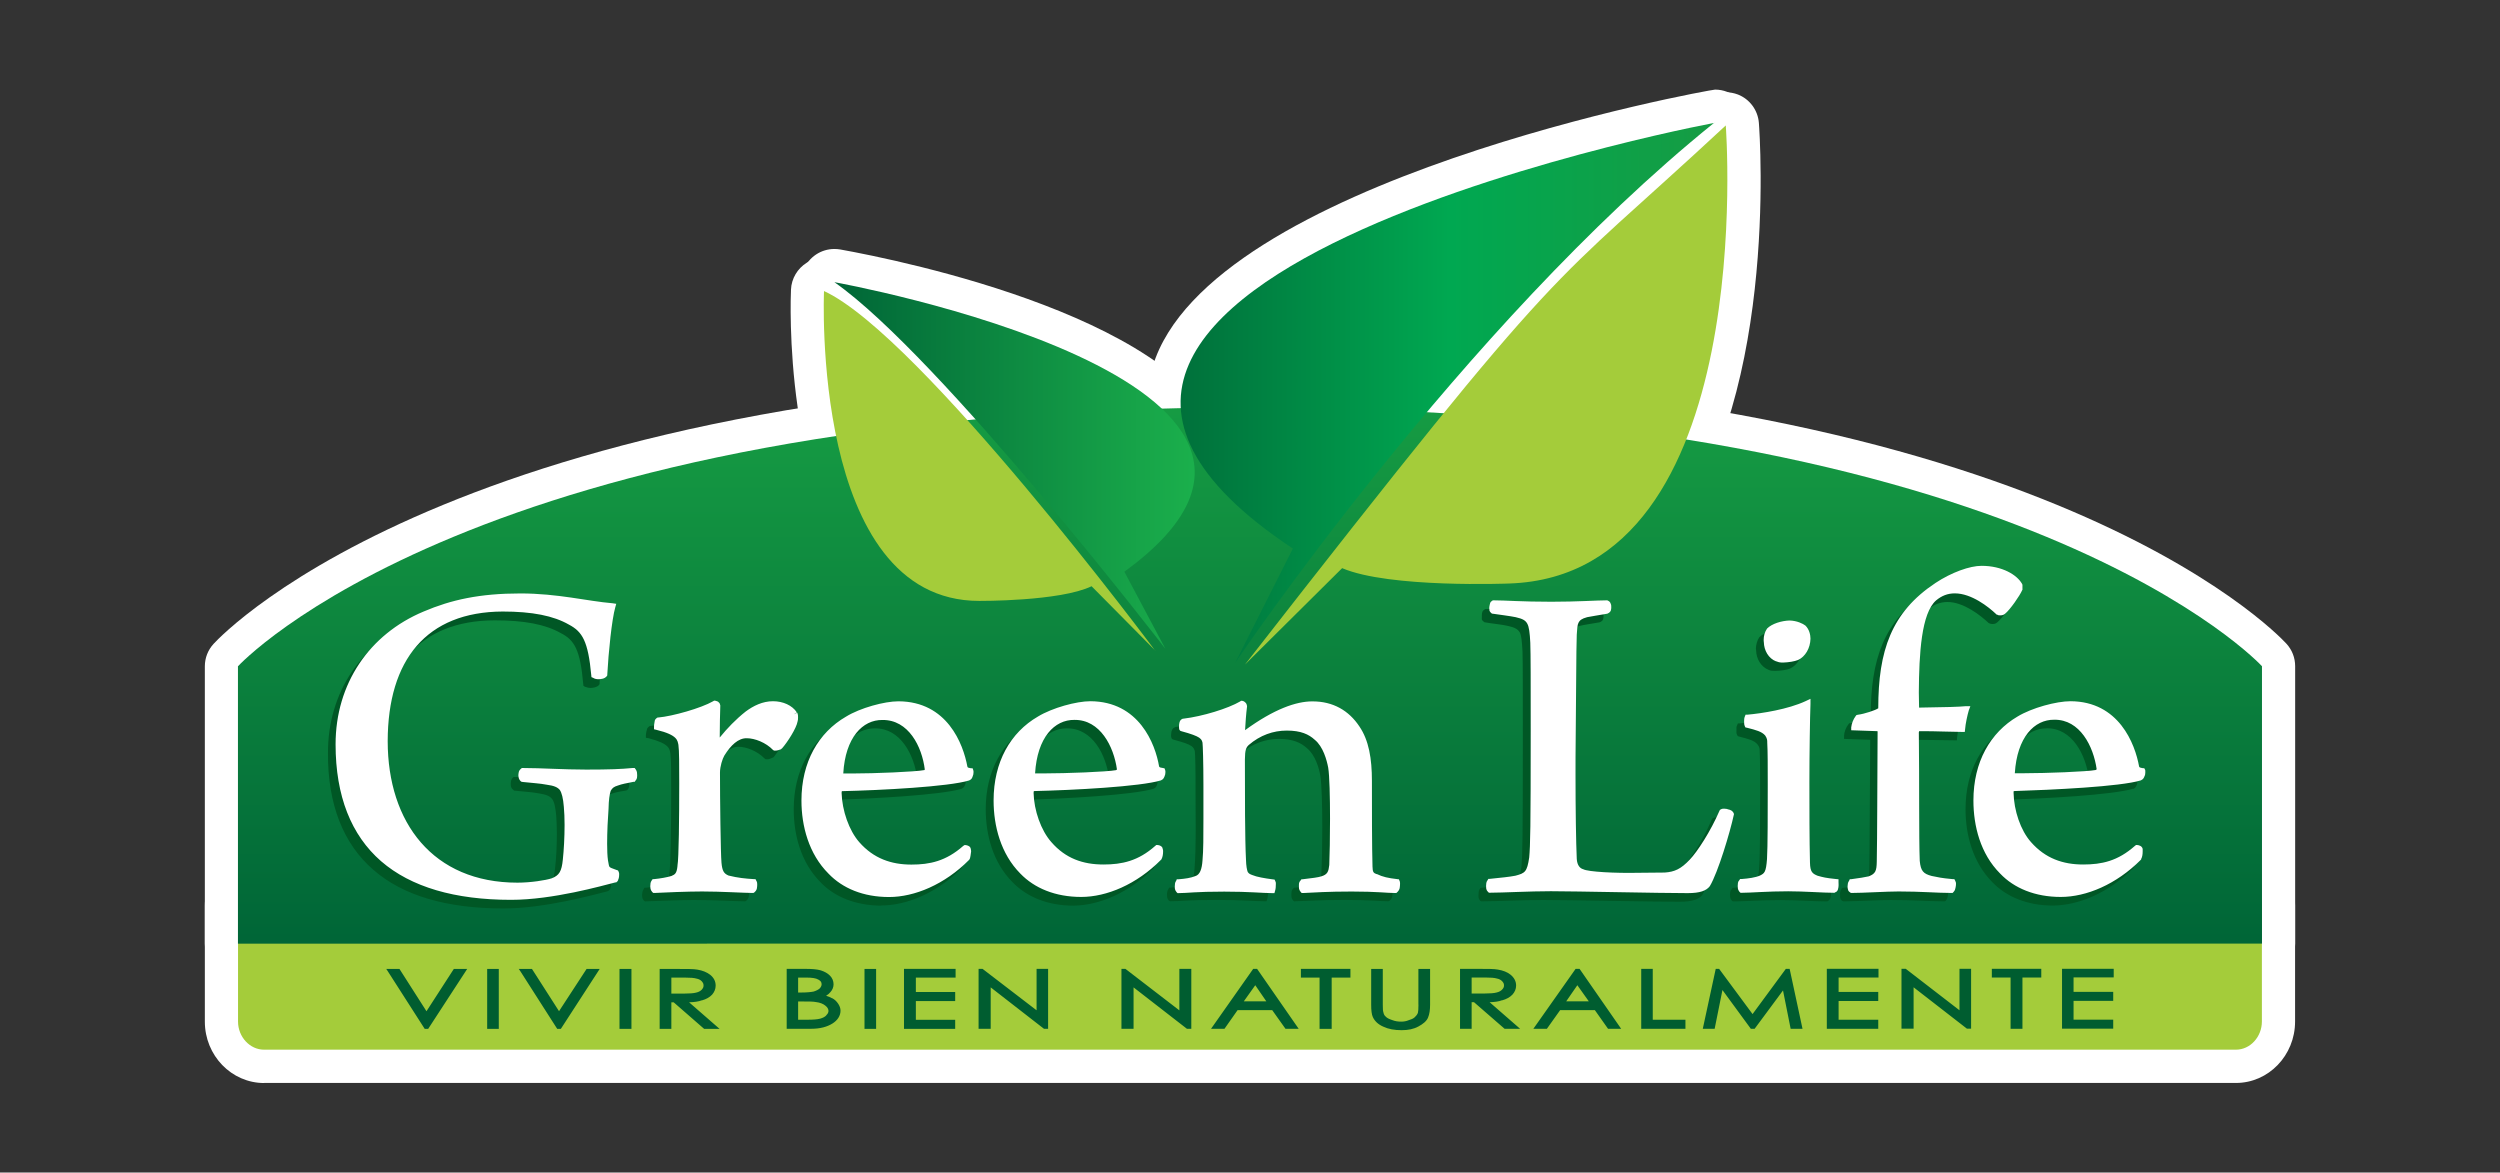 <?xml version="1.0" encoding="UTF-8"?>
<svg id="Capa_1" data-name="Capa 1" xmlns="http://www.w3.org/2000/svg" xmlns:xlink="http://www.w3.org/1999/xlink" viewBox="0 0 301.33 141.33">
  <rect x="0" y="0" width="301.33" height="141.33" fill="#333333" stroke="none"/>
  <defs>
    <style>
      .cls-1 {
        fill: url(#linear-gradient-2);
      }

      .cls-2 {
        fill: #fff;
      }

      .cls-3 {
        fill: url(#linear-gradient-3);
      }

      .cls-4 {
        fill: #005725;
      }

      .cls-5 {
        fill: #a4cc3a;
      }

      .cls-6 {
        fill: url(#linear-gradient);
      }

      .cls-7 {
        fill: #005d30;
      }
    </style>
    <linearGradient id="linear-gradient" x1="-10694.36" y1="-4310.38" x2="-10694.36" y2="-4375" gradientTransform="translate(10845.26 4423.53)" gradientUnits="userSpaceOnUse">
      <stop offset="0" stop-color="#006637"/>
      <stop offset="1" stop-color="#169c43"/>
    </linearGradient>
    <linearGradient id="linear-gradient-2" x1="-10744.45" y1="-4368" x2="-10701.03" y2="-4368" gradientTransform="translate(10845.26 4423.53)" gradientUnits="userSpaceOnUse">
      <stop offset="0" stop-color="#006637"/>
      <stop offset="1" stop-color="#1bb04c"/>
    </linearGradient>
    <linearGradient id="linear-gradient-3" x1="-10702.73" y1="-4376.77" x2="-10638.29" y2="-4376.77" gradientTransform="translate(10845.26 4423.53)" gradientUnits="userSpaceOnUse">
      <stop offset="0" stop-color="#00713b"/>
      <stop offset=".5" stop-color="#00a851"/>
      <stop offset="1" stop-color="#169c43"/>
    </linearGradient>
  </defs>
  <g>
    <path class="cls-2" d="M31.84,130.54c-3.94,0-7.15-3.32-7.15-7.4v-13.98c0-4.09,3.21-7.41,7.15-7.41h237.66c3.93-.01,7.13,3.31,7.13,7.4v13.98c0,4.08-3.2,7.4-7.12,7.4H31.84Z"/>
    <path class="cls-2" d="M168.94,128.16c-1.48,0-2.75-.25-3.87-.78-.53-.24-1.02-.53-1.45-.87-.09.11-.19.22-.29.32-.75.75-1.77,1.17-2.83,1.17h-1.46c-.44,0-.86-.07-1.26-.2-.4.13-.82.2-1.26.2h-1.59c-1.29,0-2.51-.63-3.26-1.68l-.41-.57h-.03l-.39.55c-.75,1.07-1.97,1.7-3.27,1.7h-1.62c-.41,0-.81-.06-1.19-.18-.38.12-.78.18-1.19.18h-.53c-.89,0-1.75-.3-2.45-.84l-.85-.66c-.09.11-.19.22-.29.33-.75.75-1.77,1.17-2.83,1.17h-1.46c-2.21,0-4-1.79-4-4v-7.22c0-2.21,1.79-4,4-4h.48c.88,0,1.74.29,2.44.83l.92.7c.1-.13.21-.25.32-.36.75-.75,1.77-1.17,2.83-1.17h1.44c1.65,0,3.07,1,3.68,2.43l.51-.73c.75-1.07,1.97-1.7,3.27-1.7h.48c.98,0,1.91.36,2.64.99.7-.62,1.63-.99,2.64-.99h5.97c.44,0,.86.07,1.25.2.39-.13.81-.2,1.25-.2,0,0,1.4,0,1.4,0,.77,0,1.51.22,2.15.62.64-.41,1.38-.62,2.15-.62h1.41c.65,0,1.26.15,1.8.43.55-.28,1.17-.43,1.8-.43h2.24c1.35,0,2.2,0,2.97.14,1.32.21,2.51.72,3.43,1.48.46.38.85.81,1.17,1.28l.85-1.21c.75-1.06,1.97-1.7,3.27-1.7h.48c1.31,0,2.54.64,3.29,1.72l.47.68c.2-.45.48-.87.84-1.23.75-.75,1.77-1.17,2.83-1.17h1.39c1.76,0,3.26,1.14,3.79,2.73.54-1.62,2.06-2.73,3.79-2.73h.41c1.27,0,2.46.6,3.21,1.62l.81,1.09.8-1.08c.75-1.02,1.95-1.63,3.22-1.63h.44c.83,0,1.6.25,2.25.69.64-.44,1.42-.69,2.25-.69h6.23c.48,0,.95.08,1.39.25.44-.16.91-.25,1.39-.25h.51c.88,0,1.74.29,2.44.83l.9.69c.73-.93,1.87-1.52,3.14-1.52h1.4c.44,0,.85.07,1.25.2.39-.13.81-.2,1.25-.2h5.96c.44,0,.86.07,1.25.2.4-.13.82-.2,1.25-.2h6.23c2.21,0,4,1.79,4,4v1.04c0,.34-.04.67-.12.99.05.24.07.49.07.75v1.09c0,.39-.06.77-.16,1.13.11.36.16.74.16,1.13v1.09c0,2.21-1.79,4-4,4h-6.17c-.9,0-1.72-.29-2.39-.79-.67.5-1.49.79-2.39.79h-1.43c-.89,0-1.71-.29-2.38-.78-.68.51-1.52.79-2.38.79h-.5c-.89,0-1.75-.3-2.45-.84l-.85-.66c-.73.92-1.86,1.5-3.12,1.5h-1.46c-.49,0-.96-.09-1.4-.25-.44.16-.91.25-1.4.25h-6.2c-.51,0-1.01-.1-1.48-.28-.46.18-.96.28-1.48.28h-1.43c-.79,0-1.54-.23-2.17-.64-.64.41-1.39.64-2.17.64h-.46c-.78,0-1.54-.23-2.18-.64-.63.41-1.38.64-2.18.64h-1.43c-.36,0-.71-.05-1.04-.14-.34.09-.69.14-1.05.14h-5.33c-.42,0-.83-.07-1.21-.19-.38.12-.79.19-1.2.19h-1.58c-1.3,0-2.52-.63-3.27-1.69l-.4-.56h-.04l-.4.57c-.75,1.06-1.96,1.69-3.26,1.69,0,0-1.63,0-1.63,0-.27,0-.54-.03-.8-.08-.26.05-.53.08-.8.08h-1.87c-.7,0-1.39-.18-1.99-.53-.59.34-1.26.53-1.99.53h-1.4c-1.03,0-1.96-.39-2.67-1.02-.15.09-.31.18-.47.27-1.1.6-2.39.91-3.9.91ZM58.72,128.01c-1.06,0-2.08-.42-2.83-1.17-.29-.29-.53-.62-.72-.98l-.21.33c-.74,1.13-2,1.82-3.35,1.82h-.42c-1.36,0-2.63-.69-3.37-1.84l-4.64-7.23c-.78-1.23-.83-2.79-.13-4.07.7-1.28,2.05-2.08,3.51-2.08h1.59c1.3,0,2.52.64,3.27,1.7.75-1.06,1.97-1.7,3.27-1.7h1.61c.42,0,.82.06,1.21.19.38-.12.79-.19,1.21-.19,0,0,1.4,0,1.4,0,.41,0,.82.06,1.21.19.38-.12.79-.19,1.21-.19h1.59c1.32,0,2.54.65,3.29,1.72.75-1.08,1.97-1.72,3.29-1.72h1.58c.41,0,.81.06,1.2.18.38-.12.79-.18,1.2-.18h1.44c.61,0,1.18.14,1.7.38.53-.25,1.11-.38,1.7-.38h2.21c1.37,0,2.23,0,3.01.14,1.27.2,2.42.69,3.35,1.42,1.43,1.17,2.18,2.73,2.18,4.45,0,.88-.2,1.72-.59,2.5,1.02,1.1,1.34,2.69.81,4.12-.59,1.56-2.08,2.6-3.75,2.6h-1.86c-.7,0-1.38-.18-1.98-.52-.58.33-1.26.52-1.98.52h-1.41c-.61,0-1.18-.14-1.7-.38-.53.25-1.11.38-1.7.38h-1.44c-1.53,0-2.86-.86-3.53-2.12l-.19.29c-.74,1.14-2,1.82-3.36,1.82h-.44c-1.36,0-2.63-.7-3.37-1.84l-.16-.25c-.68,1.24-2,2.09-3.51,2.09,0,0-1.4,0-1.4,0ZM94.82,128.01c-1.06,0-2.08-.42-2.83-1.17s-1.17-1.77-1.17-2.83v-7.22c0-2.21,1.79-4,4-4h2.22c.98,0,2.02.04,3.04.34.04.01.07.02.11.03.5.17.96.37,1.38.61.73-.63,1.66-.99,2.63-.99h1.4c.6,0,1.17.13,1.68.37.51-.24,1.08-.37,1.68-.37h6.22c.49,0,.95.09,1.39.25.43-.16.9-.25,1.39-.25h.48c.88,0,1.74.29,2.43.83l.93.71c.1-.13.21-.25.32-.37.75-.75,1.77-1.17,2.83-1.17h1.39c2.21,0,4,1.79,4,4v7.22c0,1.06-.42,2.08-1.17,2.83s-1.77,1.17-2.83,1.17h-.5c-.89,0-1.75-.3-2.45-.84l-.85-.66c-.73.92-1.86,1.5-3.12,1.5h-1.46c-.5,0-.97-.09-1.41-.26-.45.17-.92.26-1.41.26h-6.17c-.59,0-1.16-.13-1.68-.37-.52.24-1.1.37-1.68.37h-1.4c-.93,0-1.78-.31-2.45-.84-1.15.56-2.48.84-3.94.84,0,0-2.98,0-2.98,0Z"/>
    <path class="cls-2" d="M28.69,117.73c-2.21,0-4-1.79-4-4v-33.42c0-1,.37-1.96,1.05-2.7,1.22-1.33,30.85-32.49,124.93-32.5,94.04,0,123.71,31.16,124.92,32.48.68.74,1.05,1.7,1.05,2.7v33.43c0,2.21-1.79,4-4,4H28.69Z"/>
    <path class="cls-2" d="M139.25,82.43c-1.03,0-2.06-.4-2.84-1.19l-5.93-6c-4.2,1.05-9.77,1.19-12.33,1.19h-.12c-5.14,0-9.58-1.9-13.16-5.64-10.51-10.99-9.58-34.88-9.53-35.89.06-1.33.78-2.54,1.91-3.24.64-.39,1.36-.58,2.08-.58.57,0,1.14.12,1.67.37,12.2,5.62,38.5,40.62,41.46,44.59,1.25,1.68.99,4.05-.6,5.42-.75.65-1.68.97-2.61.97Z"/>
    <path class="cls-2" d="M140.47,82.21c-1.2,0-2.39-.54-3.17-1.56-.27-.35-26.85-34.83-39.02-43.37-1.54-1.08-2.12-3.08-1.4-4.81.63-1.51,2.1-2.46,3.69-2.46.23,0,.47.02.71.06,7.12,1.28,42.81,8.47,46.42,24.2,1.23,5.34-1.15,10.61-7.08,15.71l3.38,6.35c.98,1.84.38,4.12-1.37,5.24-.67.43-1.42.64-2.16.64Z"/>
    <path class="cls-2" d="M150.06,84.1c-.95,0-1.9-.33-2.65-1.01-1.58-1.4-1.8-3.79-.5-5.45,33.34-42.77,36.36-45.49,49.07-56.95,2.61-2.35,5.57-5.02,9.31-8.5.75-.7,1.73-1.07,2.72-1.07.49,0,.98.09,1.46.27,1.43.56,2.41,1.89,2.53,3.42.11,1.42,2.5,35.03-11.83,51.05-4.8,5.36-10.88,8.21-18.08,8.46-.04,0-1.62.06-3.94.06-6.58,0-11.7-.46-15.28-1.36l-9.98,9.9c-.78.77-1.8,1.16-2.82,1.16Z"/>
    <path class="cls-2" d="M148.87,83.89c-.69,0-1.38-.18-2.02-.55-1.82-1.07-2.5-3.37-1.55-5.25l5.39-10.68c-10.17-7.54-14.12-15.36-11.75-23.25,6.77-22.45,67.2-33.36,67.78-33.36,2.06,0,3.78,1.56,3.98,3.61.14,1.41-.48,3.07-2.09,3.91-29.45,23.95-56.16,63.41-56.42,63.81-.77,1.14-2.03,1.77-3.32,1.77Z"/>
    <path class="cls-2" d="M60.65,113.49c-7.84,0-13.99-1.9-18.27-5.64-4.51-3.91-6.88-9.82-6.85-17.09-.04-8.74,4.96-16.31,13.04-19.71,4.08-1.72,8.04-2.46,13.22-2.46,3.27,0,6.14.44,8.45.79,1.09.17,2.13.33,3.01.41l.4.03c1.22.09,2.34.73,3.03,1.75.69,1.02.87,2.29.5,3.46l-.11.34c-.26.99-.67,4.41-.78,7.02v.06c0,.71-.19,1.41-.55,2.02.09-.07.18-.14.27-.2.05-.04.11-.07.16-.11.6-.37,1.35-.62,2.06-.65,1.24-.12,3.95-.91,4.8-1.41.07-.04.31-.17.31-.17.56-.28,1.17-.43,1.8-.43h.12c.14,0,.27,0,.41.02.67.07,1.25.25,1.8.56.25.13.48.29.69.46.02.01.03.02.05.04,1.34-.69,2.67-1.03,4.06-1.03,2.45,0,4.67,1.07,6,2.88.23-.15.47-.3.71-.44,2.25-1.37,5.83-2.41,8.36-2.43,5.2.01,8.59,2.82,10.51,6.25,1.14-1.53,2.57-2.82,4.28-3.81,2.2-1.35,5.84-2.42,8.33-2.44,3.57,0,6.29,1.34,8.27,3.28.33-.3.68-.52,1-.69.52-.3,1.11-.48,1.71-.52,1.78-.22,4.22-1,5.11-1.52.12-.07.23-.13.36-.19l.11-.05c.52-.24,1.09-.37,1.67-.37.12,0,.32,0,.43.01,1.11.1,2.05.52,2.81,1.26,1.88-.8,3.65-1.21,5.3-1.23,3.75,0,6.94,1.71,9.03,4.82,1.93,2.82,2.18,6.19,2.18,8.81,0,2.06,0,5.41.02,7.91,1.38.25,2.55,1.21,3.04,2.55l.09.24c.02.07.05.13.07.2.18.57.21,1.02.22,1.22.01.23,0,.49-.02.73-.1,1.54-.72,2.76-1.83,3.67-.28.23-.59.42-.93.57l-.12.05c-.51.22-1.05.34-1.61.34h-.11c-.36,0-.79-.02-1.35-.05-.85-.04-2.02-.11-3.86-.11s-3.25.06-4.35.1c-.45.02-.86.04-1.22.05-.15.02-.31.03-.46.03-.59,0-1.17-.13-1.69-.38-.51.23-1.07.36-1.65.36h-.29c-.43,0-.95-.02-1.62-.05-.96-.04-2.28-.1-4.11-.1-2.16,0-3.27.06-4.09.11-.54.03-.95.05-1.37.05h-.17c-.82,0-1.62-.25-2.29-.72l-.12-.08c-.27-.19-.51-.4-.72-.65-.11-.13-.21-.26-.31-.38-2.61,1.51-5.44,2.35-8.2,2.37h-.03c-4.06,0-7.67-1.44-10.19-4.04-.35-.36-.68-.73-.98-1.11-3.35,3.15-7.49,4.99-11.5,5.12-.15.02-.31.03-.46.03h-.02c-4.09-.03-7.71-1.47-10.18-4.06-.65-.66-1.23-1.39-1.75-2.19.04.28.04.5.05.64,0,.11,0,.26,0,.37-.03.58-.12,2.21-1.67,3.61-.28.26-.6.47-.95.64l-.11.05c-.54.26-1.14.4-1.74.4h-.1c-.36,0-1.05-.02-1.9-.05-1.26-.04-2.84-.1-4.16-.1-1.1,0-3.1.07-4.42.12l-1.02.03c-.16.02-.32.03-.48.03-.86,0-1.7-.28-2.4-.8l-.14-.1c-.23-.17-.44-.37-.62-.58-.05.02-.11.03-.16.05-.1.03-.19.06-.29.08l-.67.17c-2.35.6-7.85,2.01-12.84,2.01h0ZM90.06,103.01c1.05,0,2.05.41,2.79,1.13-.77-1.99-1.17-4.23-1.17-6.59,0-.7.04-1.39.11-2.06-.69-.09-1.35-.36-1.91-.79l-.05-.04c0,2.73.04,6.28.1,8.34.03,0,.07,0,.1,0h.04ZM59.66,78.76c-4.21.01-9.83,1.23-9.88,11.61.01,3.9,1.18,13.05,11.67,13.08.54,0,1.1-.04,1.57-.1.07-.9.11-1.94.11-2.89,0-.36-.01-.71-.03-1.05-.06,0-.12-.01-.18-.02-.34-.03-.74-.07-1.26-.12-.95-.09-1.88-.5-2.55-1.18-.75-.68-1.5-1.78-1.54-3.46,0-.18,0-.43.02-.6.08-1.31.63-2.46,1.64-3.36.51-.45,1.13-.77,1.8-.92.28-.06.65-.11.94-.11h.13c1.1,0,2.31.03,3.57.07,1.31.03,2.69.07,4.04.07,1.96,0,3.17-.03,4.23-.07-.05-.25-.07-.51-.07-.77v-.31c0-.14,0-.58.16-1.31.02-.08.04-.16.06-.24.11-.49.28-.91.49-1.27-1.2.93-2.47,1.05-2.98,1.1-.12.01-.24.02-.37.02-.75,0-1.43-.13-2.16-.42-.22-.09-.44-.19-.64-.32l-.19-.12c-1.08-.67-1.79-1.81-1.89-3.08l-.02-.19c-.17-1.92-.38-2.65-.48-2.9-.01,0-.16-.08-.22-.12-1.17-.68-3.18-1.02-5.97-1.02ZM153.21,103.06c.39.05.76.15,1.11.31.33-.15.67-.25,1.02-.31.02-.94.04-2.08.04-3.31,0-3.06-.1-5.08-.17-5.53-.07-.45-.23-.86-.32-1.02-.02-.02-.04-.03-.05-.05.01,0-.16-.07-.66-.07-.36,0-.7.06-1.02.19,0,3.25,0,7.25.06,9.79ZM76.25,103.01c.07.06.14.13.21.2.12-.04.24-.07.37-.1.03-.94.06-2.29.08-4.08-.11.04-.22.07-.34.1,0,0-.2.05-.22.06-.06,1.02-.09,2.36-.09,3.53,0,.1,0,.2,0,.29ZM105.9,100.2c.77.75,1.68,1.07,3,1.07,1.47,0,2.39-.19,3.62-1.27.15-.13.31-.25.47-.36-2.24.26-4.85.44-7.1.56ZM129.06,100.2c.78.76,1.68,1.07,3.02,1.07,1.43,0,2.38-.2,3.59-1.26l.05-.05c.12-.11.26-.22.39-.31-2.22.26-4.81.44-7.06.56ZM139.72,99.05c.15.04.29.08.41.12,0-.08,0-.16,0-.24-.13.04-.27.08-.41.11ZM247.44,113.17c-3.54,0-6.74-1.09-9.15-3.08-.13.27-.3.57-.54.88-.3.4-.67.73-1.09.99l-.13.08c-.63.39-1.36.6-2.1.6h-.16c-.77,0-1.62-.03-2.56-.07-1.11-.04-2.36-.09-3.79-.09-.68,0-1.72.04-2.74.08-1.11.04-2.19.08-2.88.08h-.11c-.33,0-.65-.04-.97-.12-.31.08-.64.12-.97.12h-.13c-.61,0-1.46-.03-2.38-.07-1-.04-2.12-.09-3.12-.09-1.39,0-2.68.05-3.71.1-.78.03-1.42.06-1.89.06h-.15c-.85,0-1.68-.27-2.36-.77-1.37.72-2.88.83-4.03.83h-.02c-1.77,0-5.28-.06-8.68-.11-3.18-.05-6.28-.1-7.74-.1s-3.06.05-4.51.09c-1.16.03-2.18.06-2.85.06h-.14c-.77,0-1.52-.22-2.17-.64l-.13-.08c-.35-.23-.67-.51-.93-.84-1.16-1.43-1.1-2.82-1.08-3.28,0-.37,0-1.35.57-2.47.09-.18.2-.35.31-.51l.11-.15c.66-.92,1.69-1.51,2.81-1.63l.18-.02c.45-.06.88-.1,1.27-.14.05-1.64.08-4.9.08-13.81v-.1c0-5.02,0-8.27-.03-9.84-.43-.06-.85-.12-1.17-.17-.7-.11-1.38-.39-1.93-.83-1.27-.96-1.93-2.34-1.82-3.87,0-.22,0-.55.07-.96.02-.16.06-.31.1-.47.38-1.53,1.39-2.39,2.19-2.85l.08-.05c.61-.35,1.29-.53,2-.53.66,0,1.33.03,2.15.07,1.2.05,2.69.12,4.82.12,1.92,0,3.47-.07,4.73-.12.83-.04,1.5-.07,1.99-.07s1.06.09,1.53.27c.01,0,.09.04.1.04.76.31,2.11,1.09,2.66,2.9.17.49.26,1.04.26,1.64,0,.15,0,.3-.02.44-.2,2.69-2.18,3.72-3.03,4.05-.23.09-.46.15-.7.19-.16.03-.31.06-.44.08-.02,1.42-.03,3.63-.04,5.77,0,1.8-.02,3.7-.03,5.38v.96c-.03,1.08-.04,2.2-.04,3.33,0,2.87.04,5.67.08,7.72.92.04,2.1.07,3.47.07,1.19,0,2.29-.02,3.01-.05.05-.05.13-.12.23-.24.04-.04.08-.09.12-.13.5-.5,1.88-2.53,2.74-4.61.07-.17.15-.33.24-.48l.06-.11c.31-.53.74-.99,1.26-1.32l.1-.06c.07-.05.15-.09.22-.14.95-.54,1.77-.6,2.38-.6.44,0,.87.05,1.27.14,0-.77,0-1.52,0-2.16-.87-.3-1.62-.9-2.1-1.69l-.08-.14c-.06-.1-.11-.2-.17-.3-.55-1.1-.51-2.05-.5-2.4-.01-.3-.05-1.24.48-2.32l.06-.13c.62-1.33,1.91-2.21,3.38-2.3h.17c.09-.02.18-.03.28-.04-1.17-1.13-1.91-2.73-1.99-4.49-.02-.2-.03-.38-.03-.54,0-.07,0-.15,0-.22.05-.9.29-2.23,1.16-3.44.13-.19.29-.36.45-.53,1.88-1.85,4.55-2.1,5.32-2.13.06,0,.24,0,.27,0,1.72.04,3.35.63,4.46,1.61.08.07.15.13.22.21,1.09,1.11,1.71,2.63,1.75,4.27,0,.07,0,.14,0,.2-.04,1.54-.55,2.97-1.4,4.12.47.4.83.89,1.07,1.45.19-.1.38-.19.59-.26.39-5.45,2.13-11.17,8.56-15.45,2.66-1.71,5.54-2.73,7.75-2.76,3.61.03,6.72,1.57,8.2,3.98.49.68.78,1.49.78,2.33v.61c0,.38-.06.77-.16,1.14-.06.19-.14.42-.22.59-.46,1-1.89,3.12-3.06,4.14-.9.81-1.99,1.22-3.26,1.22-.74,0-1.41-.14-2.02-.44-.14-.06-.28-.13-.41-.21-.27-.16-.57-.38-.8-.59-.68-.65-1.4-1.11-1.86-1.31-.23.7-.53,2.22-.64,5.57.67-.02,1.1-.04,1.32-.05l.55-.04c.09,0,.18,0,.27,0,1.2,0,2.35.54,3.11,1.48.12.15.24.31.33.48.08-.05.16-.1.24-.14,2.21-1.33,5.81-2.39,8.31-2.41,6.71.02,10.41,4.66,11.82,9.28.39.4.7.88.9,1.42l.08.21c.04.11.08.22.11.33.15.54.18,1.01.18,1.31,0,.58-.09,1.15-.28,1.74-.06.18-.13.35-.21.52-.64,1.42-1.71,2.11-2.5,2.44-.13.05-.25.1-.39.14-.14.04-.28.08-.44.12.21.05.4.12.55.18.16.06.39.16.54.24,1.25.67,2.13,1.87,2.37,3.23.03.19.05.38.06.58,0,.14.01.26.01.36,0,.04,0,.07,0,.1-.02.78-.16,1.53-.41,2.19-.23.64-.61,1.24-1.11,1.69-3.54,3.5-8.03,5.52-12.35,5.55h-.03ZM221.32,103.07c.02-1.73.03-3.99.04-6.5,0-1.16.01-2.37.02-3.6-.08-.02-.15-.04-.22-.06,0,.82-.01,1.64-.01,2.4,0,1.49,0,4.83.06,7.73.04,0,.08.01.12.02ZM247.15,100.19c.78.76,1.68,1.07,3.01,1.07,1.44,0,2.39-.2,3.61-1.27.08-.07.16-.13.24-.2,0,0,.19-.14.22-.16-2.23.26-4.84.44-7.08.56Z"/>
    <path class="cls-2" d="M61.59,112.46c-7.82,0-13.97-1.9-18.29-5.63-4.55-3.98-6.86-9.73-6.86-17.11,0-8.78,5.01-16.33,13.07-19.7,4.01-1.72,8.09-2.49,13.21-2.49,3.22,0,6.04.43,8.31.78,1.18.18,2.2.34,3.09.41.09,0,.18.02.27.03l.48.07c1.13.17,2.12.82,2.74,1.77.62.95.81,2.13.51,3.23l-.12.43c-.25.89-.66,4.22-.82,7.14h0c0,.72-.19,1.43-.56,2.04.08-.06.16-.13.25-.19.4-.28.84-.49,1.31-.61.25-.07.56-.12.85-.14,1.22-.12,3.93-.91,4.84-1.4h.01c.64-.42,1.39-.64,2.16-.64h.11c.27,0,.54.03.81.08.54.11.9.26,1.16.38.36.16.69.36.99.61,1.31-.67,2.66-1,4.04-1,2.46,0,4.69,1.06,6.02,2.86.24-.16.48-.31.72-.45,2.26-1.38,5.85-2.41,8.37-2.41,5.2.02,8.59,2.76,10.51,6.22,1.14-1.54,2.59-2.84,4.3-3.83,2.2-1.34,5.81-2.39,8.33-2.39,3.56.01,6.27,1.33,8.24,3.25.5-.45,1.03-.72,1.41-.88.41-.17.84-.26,1.28-.29,1.73-.24,4.02-.96,4.98-1.46.66-.45,1.45-.69,2.25-.69h.14c.26,0,.51.02.77.07.9.18,1.66.56,2.33,1.18.01.01.02.02.03.03,1.88-.81,3.66-1.22,5.31-1.22,3.76,0,6.96,1.71,9.02,4.81,1.95,2.87,2.18,6.39,2.18,8.78v.11c0,2.04,0,5.37.03,7.84,1.31.25,2.41,1.13,2.94,2.36l.1.23c.08.2.15.4.2.61.15.59.15,1.06.15,1.26,0,.12,0,.24-.02.36-.02.53-.09,2.2-1.68,3.64-.08.08-.17.15-.26.22-.7.53-1.63.88-2.5.88h-.13c-.39,0-.84-.02-1.43-.06-.84-.05-1.99-.12-3.8-.12-2.26,0-3.74.08-4.93.14l-.75.04c-.06,0-.36,0-.36,0-.58,0-1.14-.12-1.65-.36-.51.23-1.07.36-1.65.36h-.32c-.46,0-1-.03-1.68-.06-1-.05-2.25-.12-4.05-.12-2.13,0-3.24.07-4.05.12-.55.04-.98.06-1.41.06h-.17c-1.04,0-2.04-.41-2.79-1.13l-.12-.12c-.1-.1-.2-.2-.29-.31-.08-.1-.16-.19-.23-.29-2.62,1.53-5.45,2.35-8.19,2.35h0c-4.08,0-7.71-1.44-10.22-4.05-.34-.35-.67-.71-.97-1.1-3.49,3.28-7.81,5.15-11.97,5.15s-7.7-1.44-10.19-4.06c-.66-.66-1.25-1.39-1.77-2.19.05.35.05.63.05.78,0,.12,0,.24-.02.36-.03.56-.12,2.23-1.76,3.62-.16.13-.33.26-.51.36l-.1.06c-.63.38-1.34.58-2.08.58h-.11c-.38,0-1.09-.03-1.97-.06-1.25-.05-2.81-.12-4.11-.12-1.45,0-4.52.12-5.5.17-.08,0-.39,0-.39,0-.99,0-1.95-.37-2.68-1.03l-.13-.12c-.11-.1-.22-.21-.32-.32,0,0-.01-.01-.02-.02-.22.08-.44.13-.67.17l-.33.09c-2.37.62-7.92,2.07-12.96,2.07ZM91.02,101.97c1.03,0,2,.4,2.73,1.08-.76-1.98-1.17-4.21-1.17-6.56,0-.7.04-1.38.11-2.04-.56-.08-1.11-.28-1.59-.58l-.12-.07c-.09-.05-.17-.11-.26-.18,0,2.57.05,6.21.1,8.35.03,0,.06,0,.09,0h.1ZM60.58,77.71c-4.21.02-9.83,1.25-9.86,11.64,0,3.91,1.15,13.05,11.65,13.05.54,0,1.1-.04,1.58-.1.07-.91.11-1.94.11-2.86,0-.39,0-.75-.02-1.06-.05,0-.11,0-.17-.01-.36-.03-.77-.07-1.31-.13-.22-.02-.44-.07-.65-.12h0c-.64-.17-1.3-.5-1.79-.94-.94-.85-1.48-1.93-1.6-3.21-.06-.37-.05-.67,0-1.03.12-1.33.68-2.45,1.67-3.29.74-.68,1.71-1.06,2.71-1.06h.14c1.08,0,2.29.04,3.57.09,1.33.05,2.71.1,4.05.1,2.09,0,3.3-.03,4.24-.09-.05-.25-.07-.5-.07-.76v-.31c0-.4.04-.81.12-1.21.09-.59.27-1.13.55-1.62-1.25.99-2.61,1.07-3.1,1.1-.08,0-.16,0-.24,0-.85,0-1.66-.19-2.38-.55-1.35-.55-2.3-1.8-2.46-3.26l-.02-.21c-.19-2.03-.41-2.75-.51-2.99-.03-.01-.17-.09-.21-.11-1.2-.69-3.21-1.04-5.99-1.04ZM154.14,102.02c.38.05.75.15,1.1.3.33-.15.69-.26,1.06-.32.02-.96.03-2.11.03-3.33,0-3.56-.1-5.15-.16-5.49-.1-.54-.25-.9-.33-1.04-.02-.02-.06-.05-.06-.05-.02,0-.22-.05-.66-.05-.38,0-.72.06-1.05.19,0,3.23,0,7.24.08,9.78ZM77.17,101.96c.08.07.15.14.22.21.13-.04.26-.08.39-.11.03-.91.05-2.24.07-4.08-.18.06-.36.12-.55.16-.06.95-.13,2.33-.13,3.56,0,.09,0,.18,0,.27ZM106.84,99.16c.77.74,1.67,1.06,3,1.06,1.48,0,2.4-.19,3.6-1.25.12-.11.25-.21.38-.3l.08-.05c-2.23.26-4.82.43-7.07.54ZM129.99,99.16c.66.65,1.48,1.06,3.01,1.06,1.68,0,2.52-.29,3.59-1.24l.18-.15c.09-.07.18-.14.27-.21-2.22.25-4.8.43-7.04.54ZM140.68,98.01c.13.03.25.07.36.11v-.21c-.11.03-.23.07-.36.1ZM248.38,112.11c-3.54,0-6.74-1.09-9.16-3.09-.17.35-.41.73-.76,1.12-.03.03-.22.23-.22.23-.75.79-1.8,1.24-2.89,1.24h-.17c-.77,0-1.62-.04-2.57-.08-1.1-.05-2.35-.1-3.77-.1-.67,0-1.7.05-2.71.09-1.12.05-2.23.09-2.94.09h-.08c-.34,0-.68-.04-1-.13-.32.08-.65.13-.97.13h-.07c-.62,0-1.48-.04-2.42-.08-1-.05-2.13-.1-3.08-.1-1.41,0-2.69.06-3.71.11-.77.04-1.42.07-1.88.07h-.17c-.86,0-1.7-.28-2.39-.79-1.58.84-3.29.84-3.99.84h-.04c-1.78,0-5.33-.06-8.76-.12-3.23-.06-6.28-.11-7.68-.11s-3.04.06-4.49.11c-1.15.04-2.16.07-2.8.07h-.18c-1.07,0-2.09-.43-2.85-1.19l-.12-.12c-.87-.91-1.31-1.96-1.35-3.16-.02-.23-.02-.47,0-.71.02-.41.08-1.47.84-2.56l.06-.09c.73-1.13,1.98-1.82,3.32-1.84,0,0,.83-.09,1.05-.11.06-1.62.09-4.87.09-13.8,0-5.15,0-8.42-.04-9.95-.14-.02-1-.14-1-.14-.48-.05-.97-.19-1.39-.4-.26-.13-.56-.31-.78-.49-1.06-.86-1.67-1.97-1.76-3.24-.02-.17-.03-.34-.03-.51,0-.47.07-.88.14-1.22,0-.05.02-.1.03-.14.33-1.52,1.28-2.41,2.03-2.9.09-.06.18-.11.27-.16.58-.31,1.31-.52,1.97-.52h.12c.58,0,1.23.02,2.04.06,1.2.05,2.7.11,4.88.11,1.9,0,3.46-.06,4.71-.11.82-.03,1.48-.06,1.95-.06.44,0,.93.07,1.35.22.09.03.27.1.36.14.82.35,1.9,1.07,2.48,2.54.37.87.37,1.64.37,1.95,0,.09,0,.17,0,.26-.05,1.86-1.15,3.46-2.93,4.2-.26.11-.54.19-.82.24-.16.03-.31.06-.44.08-.02,1.15-.03,2.82-.04,4.56-.01,2.16-.03,4.54-.06,6.62-.02,1.32-.02,2.78-.02,4.26,0,2.82.03,5.66.07,7.73.66.03,1.47.06,2.37.06.34,0,.68,0,1-.01.79,0,1.46,0,2.04-.02.39,0,.75,0,1.06-.01.06-.05.16-.15.31-.3.52-.54,1.9-2.58,2.82-4.72.03-.06.13-.28.13-.28.27-.56.67-1.04,1.16-1.42l.1-.07c.16-.13.34-.24.52-.34,1.06-.58,2.01-.58,2.32-.58.43,0,.86.05,1.27.15,0-.77,0-1.51,0-2.15-.99-.35-1.82-1.08-2.28-2.04,0,0-.11-.24-.14-.29-.38-.86-.4-1.61-.41-1.91-.01-.18-.01-.37,0-.55.01-.49.08-1.13.41-1.9l.08-.19c.61-1.43,1.98-2.37,3.53-2.43h.12c.07-.01.15-.02.22-.03-1.15-1.11-1.87-2.65-1.98-4.37-.03-.29-.03-.53-.03-.67,0-1.32.39-2.57,1.13-3.63.13-.18.27-.35.42-.51,1.87-1.91,4.64-2.14,5.44-2.17.04,0,.21,0,.25,0,1.55.05,3.09.57,4.21,1.44.14.11.27.22.4.35,1.13,1.13,1.77,2.74,1.77,4.41,0,.03,0,.07,0,.1-.04,1.53-.54,2.96-1.39,4.1.47.4.83.9,1.08,1.46.19-.1.38-.18.58-.25.39-5.45,2.13-11.17,8.58-15.45,2.58-1.72,5.49-2.74,7.77-2.74,3.68,0,6.98,1.68,8.4,4.27.05.08.09.17.13.26l.04.1c.24.52.36,1.08.36,1.66v.6c0,.7-.18,1.39-.53,1.99-.6,1.19-1.94,3.12-3.08,4.03-.57.47-1.61,1.07-3.08,1.07-.32,0-1.17,0-2.11-.47-.47-.22-.9-.52-1.26-.9-.64-.58-1.3-.98-1.74-1.17-.24.7-.54,2.24-.66,5.58.78-.03,1.05-.05,1.14-.06.13-.01.28-.02.41-.03,0,0,.61,0,.63,0,1.3,0,2.53.64,3.28,1.71.05.07.1.15.15.23.07-.04.14-.09.22-.13,2.22-1.35,5.86-2.4,8.41-2.4,6.62.02,10.32,4.66,11.74,9.27.28.28.51.6.7.95l.11.22c.2.39.34.81.41,1.24.06.35.06.65.06.87,0,.32,0,1.22-.47,2.19-.49,1.12-1.31,1.96-2.44,2.46-.15.07-.3.12-.45.17-.14.04-.29.08-.45.12.3.08.55.17.75.26,1.26.53,2.24,1.64,2.6,3.01.09.34.14.68.14,1.03v.31c0,.88-.15,1.69-.46,2.4-.15.39-.36.75-.61,1.07-.09.11-.23.27-.33.37-3.59,3.59-8.14,5.66-12.48,5.66h-.01ZM222.21,102.03s.03,0,.04,0c.02-1.94.03-4.55.04-7.46,0-.86,0-1.74.01-2.63-.07-.01-.13-.03-.2-.05,0,.82,0,1.64,0,2.41,0,2.35,0,5.32.03,7.74.03,0,.05,0,.08.01ZM248.06,99.14c.79.76,1.68,1.07,3.01,1.07,1.68,0,2.52-.29,3.6-1.24.07-.07.15-.13.23-.19,0,0,.2-.15.23-.17-1.87.21-4.23.39-7.07.54Z"/>
  </g>
  <g>
    <path class="cls-5" d="M272.63,123.12c0,1.85-1.4,3.4-3.13,3.4H31.84c-1.72.01-3.15-1.54-3.15-3.39v-13.98c0-1.87,1.43-3.41,3.15-3.41h237.66c1.73-.01,3.13,1.53,3.13,3.4v13.98Z"/>
    <path class="cls-7" d="M51.4,121.88l-3.25-5.09h-1.59s.19.29.19.29l4.44,6.93h.42s4.7-7.22,4.7-7.22h-1.61s-3.29,5.09-3.29,5.09ZM58.72,124.01h1.4s0-7.22,0-7.22h-1.4s0,7.22,0,7.22ZM67.38,121.88l-3.26-5.09h-1.59s.2.29.2.29l4.43,6.93h.44s4.68-7.22,4.68-7.22h-1.58s-3.32,5.09-3.32,5.09ZM74.67,124.01h1.44s0-7.22,0-7.22h-1.44s0,7.22,0,7.22ZM84.6,120.58c.54-.15.92-.37,1.23-.69.27-.31.43-.68.43-1.09,0-.52-.22-.95-.65-1.3-.41-.32-.94-.53-1.56-.63-.42-.08-1.19-.08-2.33-.08h-2.21s0,7.22,0,7.22h1.41s0-3.2,0-3.2h.28s3.67,3.2,3.67,3.2h1.86s-3.67-3.2-3.67-3.2c.63-.02,1.15-.09,1.53-.24ZM80.92,119.76v-1.93s1.59,0,1.59,0c.7,0,1.17.04,1.43.12.28.05.5.17.64.32.17.2.22.31.22.52,0,.18-.05.31-.22.5-.14.15-.36.28-.67.35-.29.08-.8.12-1.45.12h-1.55ZM100.29,120.32c-.19-.11-.42-.21-.72-.3.23-.14.39-.27.53-.45.24-.26.37-.6.37-.93,0-.37-.14-.75-.42-1.03-.29-.3-.66-.5-1.12-.65-.48-.14-1.09-.18-1.89-.18h-2.22s0,7.22,0,7.22h2.98c1.05,0,1.89-.23,2.53-.63.61-.38.98-.92.98-1.56,0-.29-.12-.59-.29-.84-.18-.26-.4-.5-.74-.67ZM96.2,117.83h.97c.7,0,1.19.07,1.48.25.28.16.38.3.38.56,0,.17-.08.33-.22.49-.17.16-.42.28-.73.38-.28.06-.79.12-1.49.12h-.39s0-1.8,0-1.8ZM99.6,122.38c-.17.19-.43.31-.74.4-.33.09-.85.13-1.6.13h-1.06s0-2.2,0-2.2h.39c.86,0,1.43,0,1.76.07.5.06.88.22,1.13.43.25.2.37.39.38.64-.01.19-.08.34-.27.52ZM104.2,124.01h1.4s0-7.22,0-7.22h-1.4s0,7.22,0,7.22ZM108.96,124.01h6.17s0-1.09,0-1.09h-4.74s0-2.26,0-2.26h4.74s0-1.09,0-1.09h-4.74s0-1.74,0-1.74h4.79s0-1.05,0-1.05h-6.22s0,7.22,0,7.22ZM124.95,121.78l-6.52-5h-.48s0,7.22,0,7.22h1.46s0-4.99,0-4.99l6.42,4.99h.5s0-7.22,0-7.22h-1.39s0,5,0,5ZM142.15,121.78l-6.5-5h-.48s0,7.22,0,7.22h1.46s0-4.99,0-4.99l6.43,4.99h.53s0-7.22,0-7.22h-1.44s0,5,0,5ZM151.05,116.78l-5.08,7.22h1.62s1.58-2.25,1.58-2.25h4.17s1.6,2.25,1.6,2.25h1.59s-5.01-7.22-5.01-7.22h-.48ZM149.92,120.69l1.38-1.94,1.33,1.94h-2.71ZM156.8,117.83h2.25s0,6.18,0,6.18h1.46s0-6.18,0-6.18h2.26s0-1.05,0-1.05h-5.97s0,1.05,0,1.05ZM170.97,121.09c0,.52-.03.87-.07,1-.09.22-.22.37-.39.53-.18.17-.44.26-.73.35-.27.12-.59.17-.89.17-.4,0-.73-.05-1.09-.19-.36-.12-.63-.25-.77-.41-.18-.14-.25-.33-.3-.57-.04-.08-.06-.38-.06-.87v-4.31s-1.4,0-1.4,0v4.31c0,.69.06,1.19.2,1.49.23.5.66.9,1.27,1.16.61.29,1.34.42,2.2.42h0c.78,0,1.45-.13,2.03-.45.54-.29.97-.63,1.15-1.06.18-.42.25-.95.25-1.56v-4.31s-1.41,0-1.41,0v4.31ZM181.07,120.57c.53-.15.92-.37,1.23-.69.28-.31.44-.68.44-1.09,0-.52-.24-.95-.66-1.3-.39-.32-.93-.53-1.57-.63-.42-.08-1.18-.08-2.29-.08h-2.24s0,7.22,0,7.22h1.4s0-3.2,0-3.2h.29s3.68,3.2,3.68,3.2h1.87s-3.67-3.2-3.67-3.2c.62-.02,1.13-.09,1.5-.24ZM177.38,119.75v-1.93s1.6,0,1.6,0c.68,0,1.18.04,1.43.12.27.05.5.17.64.32.18.2.23.31.23.52,0,.18-.05.31-.23.5-.14.15-.36.28-.67.35-.28.08-.78.12-1.43.12h-1.57ZM189.91,116.78l-5.09,7.22h1.63s1.6-2.25,1.6-2.25h4.18s1.59,2.25,1.59,2.25h1.58s-5.01-7.22-5.01-7.22h-.48ZM188.78,120.69l1.34-1.94,1.38,1.94h-2.72ZM199.21,116.78h-1.39s0,7.22,0,7.22h5.33s0-1.09,0-1.09h-3.94s0-6.13,0-6.13ZM215.25,116.78l-4.01,5.45-4.03-5.45h-.41s-1.56,7.22-1.56,7.22h1.43s.94-4.67.94-4.67l3.42,4.67h.46s3.42-4.62,3.42-4.62l.92,4.62h1.43s-1.55-7.22-1.55-7.22h-.44ZM220.19,124h6.2s0-1.09,0-1.09h-4.78s0-2.26,0-2.26h4.78s0-1.09,0-1.09h-4.78s0-1.74,0-1.74h4.81s0-1.05,0-1.05h-6.23s0,7.22,0,7.22ZM236.18,121.77l-6.48-5h-.51s0,7.22,0,7.22h1.46s0-4.99,0-4.99l6.43,4.99h.5s0-7.22,0-7.22h-1.4s0,5,0,5ZM240.08,117.82h2.26s0,6.18,0,6.18h1.43s0-6.18,0-6.18h2.27s0-1.05,0-1.05h-5.96s0,1.05,0,1.05ZM254.77,117.82v-1.05s-6.23,0-6.23,0v7.22s6.17,0,6.17,0v-1.09s-4.78,0-4.78,0v-2.26s4.78,0,4.78,0v-1.09s-4.78,0-4.78,0v-1.74s4.84,0,4.84,0Z"/>
    <path class="cls-6" d="M272.64,80.3s-28.61-31.19-121.98-31.19c-93.39,0-121.98,31.2-121.98,31.2v33.43s243.96-.01,243.96-.01v-33.43Z"/>
    <path class="cls-5" d="M139.24,78.43s-28.29-37.99-39.92-43.35c0,0-1.66,37.35,18.72,37.35,0,0,9.74.06,13.53-1.77l7.68,7.76Z"/>
    <path class="cls-1" d="M140.47,78.21s-27.08-35.21-39.9-44.2c0,0,66.46,11.96,34.95,34.9l4.95,9.3Z"/>
    <path class="cls-5" d="M150.06,80.1c39.89-51.18,35.78-44.36,57.95-64.98,0,0,4.15,54.16-26.06,55.21,0,0-14.48.59-20.18-1.85l-11.71,11.62Z"/>
    <path class="cls-3" d="M148.88,79.89s27.24-40.49,57.68-65.05c4.96-.99-100.9,18.01-50.73,51.28l-6.95,13.77Z"/>
    <path class="cls-4" d="M75.56,93.61l-.24.04c-1.39.07-2.74.14-5.61.14-2.67,0-5.41-.14-7.62-.14h-.13s-.08.02-.08.02c-.34.3-.29.55-.32.79.01.25-.02.5.32.75l.08.09h.08c1.48.16,2,.16,2.92.33.89.14,1.31.32,1.58.67.26.32.4.95.5,1.98.04.65.08,1.41.08,2.19,0,1.47-.08,3.08-.22,4.19-.14,1.45-.44,1.88-1.37,2.27-.68.26-2.49.53-4.11.53-10.17-.02-15.62-7.25-15.66-17.1.05-9.79,4.7-15.57,13.88-15.59,3.52,0,6.1.48,7.97,1.55,1.63.83,2.33,2,2.69,6.15l.02.19.19.12c.24.09.45.14.71.14.33-.03.68-.06.97-.34l.08-.13v-.14c.1-2.65.53-6.64.95-8.08l.13-.42-.48-.03c-2.95-.27-6.6-1.18-11.09-1.18-4.88,0-8.31.73-11.66,2.14-6.56,2.77-10.62,8.73-10.59,16.05-.03,6.18,1.86,10.93,5.48,14.06,3.6,3.14,8.91,4.65,15.65,4.65,5.07,0,10.97-1.68,12.57-2.07l.04-.04h.06c.29-.21.23-.36.29-.47.06-.16.06-.3.06-.47,0-.09,0-.19-.06-.29l-.05-.2-.19-.06c-1.07-.44-.84-.18-1.03-1.2-.07-.46-.09-1.17-.09-1.99,0-1.4.05-3.03.13-4.19.04-1.09.13-1.77.28-2.15.19-.36.39-.54.84-.63.49-.18.99-.31,1.91-.45l.15-.04.08-.08c.23-.29.18-.45.2-.7,0-.25,0-.43-.16-.69l-.12-.18ZM94.76,87.13l.35-.21c-.57-.86-1.67-1.36-2.85-1.36-1.28,0-2.39.59-3.32,1.27-1.2.91-2.23,2.01-3.12,3.07,0-1.22.03-3.05.06-3.83-.06-.4-.22-.34-.28-.45-.11-.04-.11-.1-.36-.12h-.12s-.1.05-.1.05c-1.45.84-4.9,1.82-6.61,1.95h-.07s-.08.05-.08.05c-.37.26-.25.44-.34.59-.04.21-.07.38-.07.48v.31s.33.05.33.05c2.62.68,2.51,1.34,2.62,1.81.1.67.1,2.48.1,4.65,0,4.18-.06,9.05-.23,9.9v.04h0c-.06.95-.26,1.01-.7,1.26-.47.15-1.41.28-2.1.36h-.19s-.1.17-.1.17c-.16.25-.16.43-.19.67.03.26-.03.41.22.72l.14.1.17-.02c1-.03,4.15-.16,5.74-.16,2.26,0,5.19.16,6.06.16h.1s.11-.05.11-.05c.36-.32.34-.59.36-.9,0-.18,0-.31-.13-.51l-.12-.17h-.19c-.99-.07-1.93-.19-3.04-.48-.58-.18-.75-.51-.83-1.54-.11-1.05-.18-7.65-.18-10.82,0-.74.27-1.71.49-2.06.82-1.25,1.69-2.1,2.71-2.1.98,0,2.29.53,3.14,1.4l.15.11h.18c.24,0,.25-.05.42-.09.1-.06.22-.09.22-.09l.07-.04.08-.04c.63-.78,1.69-2.44,1.89-3.21.04-.18.04-.36.04-.55,0-.21.01-.35-.1-.54l-.35.18ZM116.3,93.65h-.28c-.4-.12-.32-.13-.38-.19-.48-2.78-2.44-7.89-8.28-7.91-1.69.02-4.63.81-6.35,1.87-3.3,1.9-5.34,5.47-5.34,10.12,0,3.08.85,6.4,3.23,8.8,1.68,1.76,4.2,2.8,7.31,2.82v-.02c3.08,0,6.72-1.51,9.67-4.48l.02-.03.02-.06c.1-.22.17-.55.17-.95,0-.08,0-.19,0-.26h0c-.06-.2-.21-.33-.29-.38-.12-.05-.21-.09-.35-.09h-.13s-.15.09-.15.09c-2.09,1.83-4.01,2.27-6.26,2.27-2.42,0-4.54-.75-6.28-2.72-1.22-1.41-2.05-3.84-2.11-5.92,0-.07,0-.17.06-.21,4.65-.13,12.85-.58,15.31-1.32.32-.14.36-.34.44-.49.05-.16.09-.32.09-.51,0,0,0-.12-.04-.25l-.07-.21ZM110.51,93.81s-.03.03-.03.03c-1.08.24-6.06.43-8.66.43-.45,0-.84,0-1.13-.02.26-4.35,2.34-6.46,4.75-6.46,3.11-.04,4.75,3.22,5.11,6l-.04.03ZM139.42,93.65h-.26c-.4-.12-.31-.13-.35-.19-.5-2.76-2.45-7.89-8.33-7.91-1.66.02-4.61.81-6.31,1.87-3.31,1.9-5.36,5.47-5.36,10.12.01,3.08.85,6.4,3.24,8.8,1.7,1.76,4.22,2.82,7.31,2.82,3.09-.02,6.7-1.53,9.65-4.5l.06-.03.02-.06c.08-.22.16-.55.16-.95,0-.08,0-.19-.02-.26h0c-.03-.2-.19-.33-.3-.38-.12-.05-.19-.09-.34-.09h-.17s-.1.09-.1.09c-2.07,1.83-4.01,2.27-6.24,2.27-2.46,0-4.58-.75-6.3-2.72-1.25-1.41-2.09-3.84-2.14-5.92,0-.07.04-.17.04-.21,4.7-.13,12.87-.58,15.33-1.32.36-.14.37-.34.45-.49.04-.16.08-.32.1-.51,0,0-.02-.12-.06-.25l-.08-.21ZM133.64,93.81l-.05.05c-1.06.23-6.03.41-8.65.41-.45,0-.86,0-1.1-.02.23-4.35,2.36-6.46,4.73-6.46,3.13-.04,4.75,3.22,5.11,6l-.05.03ZM167.73,107.02l-.26-.02c-1.05-.14-1.72-.26-2.45-.6l-.03-.02h-.04c-.37-.13-.44-.29-.49-.92-.05-2.22-.05-7.37-.05-10.28,0-2.72-.36-4.91-1.5-6.58-1.25-1.87-3.15-3.04-5.68-3.04-1.95.02-4.61.93-8.08,3.43.04-.84.12-1.88.21-2.83,0-.24-.08-.36-.17-.42-.1-.1-.14-.2-.44-.23h-.09s-.11.05-.11.05c-1.46.86-4.58,1.82-6.84,2.06h-.05s-.03.04-.03.04c-.35.12-.35.34-.43.51-.02.15-.05.31-.05.46,0,.11,0,.18.05.34l.11.13.16.06c1.14.3,1.79.53,2.13.76.28.21.31.32.41.6.05.31.11,2.36.09,5.15,0,1.31.02,2.68.02,4.05,0,1.98-.04,3.82-.14,4.96-.06,1.08-.31,1.74-.87,1.91l.16.38-.16-.34c-.54.17-1.23.28-2.01.36h-.18s-.09.17-.09.17c-.16.25-.16.43-.17.67.03.26-.04.41.22.72l.12.08h.17c1,0,1.98-.16,5.46-.16,3.04,0,4.69.16,5.73.16h.29s.09-.25.09-.25c.07-.21.11-.52.11-.82,0-.11.01-.18-.07-.34l-.07-.2-.26-.02c-.91-.09-1.94-.27-2.39-.48-.34-.14-.46-.18-.58-.43-.13-.23-.21-.69-.23-1.49-.1-2.44-.1-7.9-.1-12.05,0-1.2.13-1.45.43-1.77,1.38-1.16,2.95-1.72,4.59-1.72s2.64.46,3.36,1.12c1.02.84,1.47,2.44,1.62,3.37.15.93.23,3.57.23,6.18,0,2.22-.05,4.42-.11,5.53-.08.82-.17,1.13-.97,1.4-.27.08-1.11.24-2.19.33h-.13s-.11.11-.11.11c-.26.27-.19.46-.22.73.02.26-.04.4.22.72l.13.1.17-.02c1.26-.03,2.99-.16,5.86-.16,2.99,0,4.34.16,5.21.16h.11s.12-.05.12-.05c.42-.34.34-.69.39-1.02,0-.11,0-.18-.05-.31l-.09-.24ZM207.49,98.63c-.2-.09-.42-.11-.6-.11-.17,0-.26,0-.41.09l-.1.06-.06.11c-1.03,2.48-2.66,4.94-3.59,5.87-1.04,1.15-1.87,1.5-3,1.55-.76.03-1.94.05-3.22.05-2.72,0-6.02-.12-6.63-.41-.36-.12-.71-.5-.77-1.3-.08-1.91-.15-6.02-.15-10.07,0-1.48.02-2.95.04-4.32.04-4.71.04-10.99.11-12.58.01-.7.07-1.2.21-1.49.17-.29.35-.44,1.05-.63.67-.17,1.2-.22,2.43-.44.53-.2.44-.51.48-.75,0-.17-.02-.28-.06-.38-.05-.14-.05-.32-.36-.45l-.06-.02h-.07c-1.17,0-3.51.19-6.69.19-3.63,0-5.52-.19-6.93-.19h-.07s-.09.05-.09.05c-.33.19-.27.34-.32.45-.02.16-.02.3-.02.44.03.19-.14.33.28.62l.04.04h.05c.73.14,2.12.27,2.8.44.88.2,1.17.41,1.4.77.2.36.26,1.09.33,2.29.04,1.38.04,4.64.04,10.56,0,11.96-.04,13.87-.16,15.36-.27,1.76-.52,1.82-1.68,2.18-.8.18-1.62.21-3.08.39l-.18.02-.11.15c-.13.25-.13.43-.13.67,0,.26-.06.41.19.72l.13.08h.14c1.49,0,4.76-.16,7.33-.16,2.99,0,13.06.21,16.44.21h.02c1.51,0,2.27-.28,2.71-.8.96-1.68,2.44-6.56,2.87-8.6l.03-.12-.03-.07c-.15-.32-.36-.4-.55-.47ZM213.19,80.75c.27.11.49.11.77.11.67-.01,1.42-.11,1.8-.28h0c.9-.4,1.5-1.47,1.53-2.59-.01-.43-.13-1.08-.61-1.56-.31-.27-1-.59-1.93-.62-.97.04-2.1.41-2.69.99-.27.38-.39.88-.42,1.33,0,.08.03.2.03.28.02.97.56,1.96,1.51,2.33ZM218.2,106.61c-.68-.26-.93-.48-.96-1.59-.07-2.71-.1-6.67-.1-9.7,0-3.39.1-7.92.16-9.41v-.64s-.6.26-.6.26c-2.12.98-5.29,1.49-6.98,1.66h-.25s-.09.22-.09.22c-.12.22-.08.38-.08.59,0,.23-.04.36.08.59l.08.14.16.05c1.11.29,1.79.45,2.2.93.3.37.27.55.28.87.05.97.05,2.94.05,5.1,0,3.09,0,7.56-.12,8.93-.11,1.58-.29,1.73-.82,1.97-.53.24-1.4.35-2.22.43h-.15s-.09.11-.09.11c-.26.31-.2.46-.23.73.03.26-.03.4.23.72l.11.08h.15c1.08,0,3.15-.16,5.6-.16,1.9,0,4.22.16,5.5.16h.08s.05,0,.05,0c.28-.12.31-.29.38-.4.09-.32.07-.74.07-.86v-.36s-.37-.02-.37-.02c-1.18-.14-1.53-.21-2.13-.39ZM230.4,86.33h0c-.02-.25-.02-1.52-.02-1.83.02-4.67.28-9.56,2.08-11.1.65-.54,1.37-.82,2.23-.84,1.99-.02,4.06,1.64,5,2.53l.06.03.05.02c.1.06.22.07.35.07.2,0,.39-.01.6-.21h0c.6-.5,1.77-2.15,2.09-2.83l.02-.05v-.61s-.08-.05-.08-.05c-.57-1.15-2.37-2.24-4.83-2.26-1.42.02-3.65.84-5.59,2.09-5.31,3.54-6.88,8.14-6.88,15.12h0c-.29.2-1.65.69-2.45.77h-.15s-.12.17-.12.17c-.26.33-.48.91-.49,1.33v.38s3.12.11,3.12.11h.01s.02.05.02.05v.02c-.05,6.38-.05,12.68-.11,15.67-.06,1.1-.15,1.44-1,1.76-.45.12-1.16.24-2.06.33l-.2.02-.11.15c-.15.25-.15.45-.15.69,0,.14,0,.24.01.34.07.08-.01.24.3.41l.06.03h.11c1.33,0,4.22-.16,5.63-.16,2.69,0,4.7.16,6.35.16h.16s.13-.08.13-.08c.18-.24.16-.32.23-.51.03-.15.04-.31.04-.49-.02-.12,0-.18-.09-.34l-.1-.2-.22-.02c-1.35-.14-1.72-.21-2.51-.39-1-.26-1.34-.57-1.44-1.84-.09-2.7-.07-9.67-.09-15.48,0-.05.02-.07.02-.12h.59c1.33,0,3.57.06,4.54.06h.36s.02-.35.02-.35c.06-.56.31-1.71.48-2.21l.15-.54-.58.04c-.64.04-2.5.1-5.58.15ZM257.11,95.1c.34-.14.35-.34.44-.49.05-.16.09-.32.09-.51,0,0,0-.12-.04-.25l-.08-.21h-.27c-.39-.12-.31-.13-.37-.19-.48-2.78-2.42-7.89-8.3-7.91-1.68.02-4.59.81-6.34,1.87-3.3,1.9-5.33,5.47-5.33,10.12,0,3.08.86,6.4,3.23,8.8,1.68,1.76,4.21,2.82,7.3,2.82h0c3.1-.02,6.71-1.53,9.67-4.5l.04-.03v-.06c.1-.22.18-.55.19-.95,0-.08-.01-.19-.01-.26-.03-.2-.22-.33-.3-.38-.14-.05-.21-.09-.36-.09h-.14s-.12.09-.12.09c-2.08,1.83-4.03,2.27-6.25,2.27-2.43,0-4.58-.75-6.29-2.72-1.25-1.41-2.06-3.84-2.13-5.92,0-.07.01-.17.07-.21,4.66-.13,12.84-.58,15.29-1.32ZM246.67,87.78c3.11-.04,4.74,3.22,5.1,6l-.03.03-.07.05c-1.03.23-6.01.41-8.63.41-.43,0-.82,0-1.1-.02.28-4.35,2.35-6.46,4.74-6.46Z"/>
    <path class="cls-2" d="M76.48,92.57h-.24c-1.36.13-2.74.19-5.59.19-2.69,0-5.43-.19-7.61-.19h-.14s-.08.07-.08.07c-.34.26-.31.54-.34.8.03.23,0,.46.33.77l.09.02.08.02c1.46.16,1.98.16,2.9.33.92.12,1.34.32,1.6.64.23.35.4.99.48,2.02.06.62.09,1.4.09,2.19,0,1.48-.09,3.08-.21,4.18-.14,1.43-.44,1.91-1.35,2.26-.71.23-2.51.52-4.12.52-10.18,0-15.63-7.23-15.64-17.05.02-9.82,4.68-15.59,13.86-15.63,3.56,0,6.13.51,7.99,1.58,1.61.85,2.31,1.98,2.69,6.12l.02.21.18.07c.2.14.44.18.68.18.33-.02.71-.04.99-.37l.06-.1v-.11c.14-2.65.55-6.66.96-8.08l.12-.43-.48-.07c-2.93-.24-6.57-1.18-11.07-1.18-4.89,0-8.34.76-11.67,2.18-6.55,2.74-10.61,8.71-10.61,16.01,0,6.23,1.88,10.94,5.48,14.08,3.61,3.13,8.92,4.66,15.67,4.66,5.04,0,10.98-1.7,12.57-2.1h.03s.07,0,.07,0c.31-.21.21-.33.31-.5.03-.12.05-.27.05-.44,0-.12,0-.21-.05-.32l-.09-.18-.18-.06c-1.07-.41-.82-.19-1.03-1.17-.07-.49-.1-1.21-.1-1.99,0-1.42.08-3.07.17-4.22.02-1.05.12-1.73.26-2.16.21-.36.39-.49.87-.64.49-.18,1-.27,1.91-.45h.12s.07-.11.07-.11c.25-.27.2-.45.22-.68-.01-.24,0-.44-.16-.68l-.14-.19ZM95.71,86.08l.34-.21c-.57-.86-1.67-1.35-2.88-1.35-1.25,0-2.36.55-3.29,1.24-1.2.95-2.22,2.02-3.13,3.13,0-1.23.04-3.06.07-3.86-.07-.39-.2-.33-.26-.45-.11-.04-.14-.08-.38-.13h-.11s-.11.07-.11.07c-1.46.84-4.9,1.81-6.6,1.96h-.05s-.09.02-.09.02c-.38.27-.28.41-.34.62-.04.19-.05.34-.05.47v.31s.29.07.29.07c2.62.63,2.53,1.32,2.65,1.8.1.66.1,2.48.1,4.64,0,4.19-.05,9.04-.21,9.9h0s0,.05,0,.05c-.09.93-.3,1.03-.72,1.22-.46.15-1.41.32-2.09.38h-.18s-.13.18-.13.18c-.16.22-.14.44-.16.67.02.22-.01.42.23.7l.13.12h.15c1-.06,4.16-.18,5.74-.18,2.25,0,5.17.18,6.07.18h.11s.1-.06.1-.06c.38-.32.33-.58.36-.92,0-.17,0-.33-.12-.51l-.09-.18h-.22c-1-.06-1.92-.15-3.03-.43-.56-.24-.76-.55-.85-1.56-.1-1.1-.18-7.67-.18-10.85,0-.75.3-1.66.52-2.04.78-1.26,1.69-2.12,2.7-2.1.99,0,2.31.52,3.18,1.42l.12.07h.18c.24,0,.24-.05.39-.07.12-.06.25-.08.25-.08l.07-.07.08-.06c.65-.74,1.72-2.41,1.86-3.22.05-.12.06-.31.06-.51,0-.22,0-.32-.09-.56l-.35.17ZM117.23,92.61l-.26-.02c-.44-.08-.3-.12-.37-.19-.5-2.74-2.44-7.85-8.31-7.87-1.68,0-4.6.79-6.32,1.85-3.32,1.92-5.37,5.47-5.37,10.11,0,3.07.88,6.43,3.26,8.81,1.69,1.77,4.19,2.82,7.3,2.82h0c3.06,0,6.7-1.5,9.65-4.48l.03-.05.04-.05c.09-.23.12-.55.17-.91,0-.12-.02-.19-.04-.31h0c-.02-.2-.19-.33-.28-.36-.13-.06-.2-.09-.34-.1h-.14s-.15.1-.15.1c-2.09,1.84-4.03,2.25-6.25,2.25-2.42,0-4.55-.73-6.28-2.7-1.24-1.41-2.07-3.82-2.13-5.93,0-.04.01-.17.03-.22,4.69-.11,12.87-.53,15.34-1.29.34-.14.37-.35.43-.5.07-.14.1-.31.1-.5,0-.06,0-.16-.03-.24l-.07-.22ZM111.45,92.77s-.04.05-.04.05c-1.07.21-6.06.41-8.67.41-.43,0-.85,0-1.1,0,.25-4.35,2.34-6.48,4.72-6.45,3.14-.04,4.77,3.2,5.11,5.99h-.02ZM140.36,92.61l-.23-.05c-.43-.06-.34-.1-.42-.17-.46-2.74-2.43-7.85-8.29-7.87-1.67,0-4.58.79-6.32,1.85-3.31,1.92-5.34,5.47-5.34,10.11,0,3.07.86,6.43,3.22,8.81,1.7,1.77,4.23,2.82,7.34,2.82,3.06,0,6.67-1.5,9.62-4.48l.05-.05.02-.05c.12-.23.18-.55.18-.91,0-.12,0-.19-.05-.31h0c0-.2-.2-.33-.27-.36-.12-.06-.19-.09-.36-.1h-.14s-.12.1-.12.1c-2.07,1.84-4.03,2.25-6.25,2.25-2.47,0-4.57-.73-6.28-2.7-1.25-1.41-2.09-3.82-2.14-5.93,0-.04.02-.17.03-.22,4.69-.11,12.85-.53,15.32-1.29.33-.14.37-.35.44-.5.07-.14.1-.31.1-.5,0-.06,0-.16-.03-.24l-.08-.22ZM134.6,92.77s-.06.05-.1.06c-1.04.2-6.03.39-8.64.39-.44,0-.81,0-1.1,0,.26-4.35,2.35-6.48,4.74-6.45,3.1-.04,4.75,3.2,5.13,5.99h-.03ZM168.65,105.99l-.26-.03c-1.05-.12-1.72-.26-2.44-.61h-.03s-.03,0-.03,0c-.37-.14-.44-.27-.46-.91-.07-2.23-.07-7.39-.07-10.32,0-2.68-.37-4.89-1.51-6.56-1.27-1.91-3.16-3.03-5.69-3.02-1.92,0-4.6.92-8.09,3.47.05-.89.12-1.94.24-2.87-.03-.24-.1-.37-.19-.45-.09-.08-.15-.17-.4-.22h-.14s-.09.07-.09.07c-1.46.86-4.56,1.81-6.83,2.08h-.05s-.03,0-.03,0c-.38.15-.38.37-.43.52-.04.14-.04.3-.04.47,0,.1,0,.19.04.34l.1.13.16.06c1.15.31,1.81.56,2.12.77.29.22.34.33.41.61.04.29.11,2.34.11,5.15,0,1.29,0,2.7,0,4.04,0,2,0,3.86-.11,4.99-.07,1.05-.31,1.74-.87,1.9l.12.38-.12-.38c-.56.23-1.25.32-2,.38h-.23s-.07.18-.07.18c-.17.22-.16.44-.17.67,0,.22-.02.42.21.7l.12.12h.17c1,0,1.99-.18,5.46-.18,3.03,0,4.67.18,5.73.18h.32s.08-.29.08-.29c.07-.21.09-.51.09-.8,0-.12.02-.17-.07-.36l-.08-.18-.24-.03c-.94-.12-1.95-.3-2.4-.5-.33-.12-.45-.17-.6-.39-.09-.24-.19-.7-.21-1.49-.13-2.45-.13-7.89-.13-12.07.01-1.17.15-1.44.46-1.74,1.37-1.18,2.95-1.74,4.59-1.74,1.7,0,2.65.45,3.37,1.11,1.01.82,1.45,2.45,1.62,3.36.16.95.22,3.56.22,6.16,0,2.23-.04,4.44-.09,5.57-.09.79-.2,1.15-.99,1.38-.27.1-1.14.22-2.21.34h-.15s-.09.12-.09.12c-.26.27-.21.44-.22.71.01.23-.03.39.22.71l.12.12h.17c1.28-.06,2.99-.18,5.86-.18,3,0,4.31.18,5.23.18h.13s.08-.06.08-.06c.42-.38.35-.7.38-1.04,0-.09,0-.18-.03-.3l-.1-.23ZM208.42,97.59c-.2-.08-.4-.12-.61-.12-.12,0-.24,0-.41.09l-.1.07-.05.1c-1.06,2.46-2.67,4.94-3.57,5.87-1.07,1.15-1.85,1.49-3.03,1.57-.76,0-1.93.03-3.21.03-2.69.06-6.03-.11-6.61-.43-.39-.1-.73-.47-.78-1.24-.09-1.92-.15-6.06-.15-10.1,0-1.5,0-2.98.02-4.32.06-4.7.06-10.98.13-12.61.04-.66.07-1.18.21-1.44.14-.29.38-.49,1.04-.67.69-.14,1.2-.2,2.43-.42.52-.22.46-.55.48-.77,0-.14,0-.29-.06-.41-.04-.1-.07-.27-.35-.4l-.09-.03h-.05c-1.17,0-3.49.17-6.67.17-3.65,0-5.53-.17-6.92-.17h-.12s-.08.04-.08.04c-.31.2-.25.32-.31.49-.03.13-.06.3-.06.41.07.2-.1.31.3.64l.06.03h.06c.73.11,2.1.28,2.77.42.9.2,1.2.42,1.4.79.21.37.3,1.09.36,2.29.05,1.36.05,4.6.05,10.55,0,11.97-.05,13.87-.18,15.33-.26,1.76-.51,1.89-1.66,2.2-.77.15-1.66.23-3.09.38h-.17s-.11.18-.11.18c-.17.22-.15.44-.17.67.03.22-.05.42.22.7l.12.12h.18c1.43,0,4.75-.18,7.29-.18,2.98,0,13.06.23,16.45.23h.04c1.49,0,2.25-.29,2.67-.84.99-1.65,2.44-6.51,2.89-8.59l.02-.08-.02-.09c-.14-.34-.37-.4-.56-.47ZM214.12,79.71c.26.13.5.15.79.15.68-.02,1.39-.14,1.81-.31h0c.88-.4,1.48-1.43,1.5-2.57,0-.43-.13-1.11-.61-1.58-.32-.24-1-.58-1.91-.61-.96.03-2.13.38-2.71.97-.29.42-.41.9-.41,1.35,0,.09,0,.2.02.29.02.97.54,1.97,1.51,2.33ZM219.14,105.58c-.71-.28-.95-.48-.98-1.6-.07-2.66-.07-6.67-.07-9.69,0-3.38.07-7.92.13-9.43v-.63s-.59.28-.59.28c-2.13.99-5.29,1.48-6.99,1.63h-.24s-.09.22-.09.22c-.1.24-.07.36-.09.58.02.2-.02.36.09.6l.07.14.2.04c1.09.28,1.76.45,2.18.93.25.38.25.56.25.88.06.96.06,2.92.06,5.11,0,3.07,0,7.56-.09,8.91-.12,1.58-.3,1.71-.84,1.98-.53.24-1.4.36-2.2.42h-.2s-.08.12-.08.12c-.25.27-.17.44-.21.71.03.23-.04.39.21.71l.13.12h.17c1.06,0,3.11-.18,5.58-.18,1.9,0,4.23.18,5.51.18h.07s.05-.04.05-.04c.29-.1.31-.25.36-.36.12-.36.07-.75.07-.88v-.35s-.33-.03-.33-.03c-1.2-.12-1.57-.22-2.14-.38ZM231.31,85.28h0c0-.24-.03-1.51-.03-1.83.03-4.7.31-9.55,2.09-11.09.67-.55,1.37-.84,2.25-.84,2,0,4.06,1.62,4.99,2.51l.04.05h.07c.12.09.24.09.37.09.18,0,.39-.03.58-.19h0c.61-.49,1.79-2.19,2.07-2.85l.03-.04v-.6s-.04-.1-.04-.1c-.6-1.1-2.4-2.19-4.89-2.19-1.42,0-3.63.79-5.56,2.07-5.31,3.53-6.89,8.15-6.89,15.11h-.02c-.28.21-1.63.67-2.44.77l-.17.04-.1.13c-.27.36-.48.88-.53,1.35v.35s3.17.11,3.17.11v.02s.01.07.01.07h0c-.04,6.36-.04,12.69-.1,15.64-.02,1.11-.15,1.46-.98,1.77-.45.1-1.14.22-2.09.34h-.18s-.08.18-.08.18c-.19.25-.16.46-.19.68,0,.11,0,.21.04.35.04.11,0,.21.29.4l.08.05h.08c1.36,0,4.24-.18,5.66-.18,2.69,0,4.7.18,6.34.18h.17s.13-.14.13-.14c.17-.19.17-.3.22-.48.04-.18.06-.33.06-.48,0-.12,0-.17-.09-.36l-.11-.21h-.23c-1.33-.12-1.73-.22-2.51-.38-1-.27-1.31-.59-1.43-1.82-.11-2.73-.04-9.67-.11-15.49.02-.04.03-.08.03-.14h.62c1.29,0,3.55.09,4.53.09h.36s.04-.36.04-.36c.04-.59.28-1.7.44-2.23l.19-.51h-.59c-.61.07-2.5.13-5.6.17ZM258.04,94.06c.32-.14.38-.35.44-.5.08-.14.1-.31.1-.5,0-.06,0-.16-.01-.24l-.11-.22-.24-.02c-.42-.08-.33-.12-.39-.19-.49-2.74-2.44-7.85-8.27-7.87-1.69,0-4.65.79-6.39,1.85-3.27,1.92-5.31,5.47-5.31,10.11,0,3.07.84,6.43,3.22,8.81,1.68,1.77,4.22,2.82,7.3,2.82h.01c3.07,0,6.68-1.5,9.65-4.48l.04-.05v-.05c.13-.23.18-.55.18-.91v-.31c-.05-.2-.21-.33-.3-.36-.13-.06-.22-.09-.36-.1h-.14s-.13.1-.13.1c-2.08,1.84-4,2.25-6.25,2.25-2.42,0-4.55-.73-6.28-2.7-1.26-1.41-2.06-3.82-2.1-5.93,0-.04,0-.17.02-.22,4.67-.15,12.86-.53,15.32-1.29ZM247.61,86.75c3.09-.04,4.72,3.2,5.11,5.99h-.03s-.05.06-.09.07c-1.02.2-6.04.39-8.6.39-.48,0-.85,0-1.15,0,.27-4.35,2.36-6.48,4.76-6.45Z"/>
  </g>
</svg>